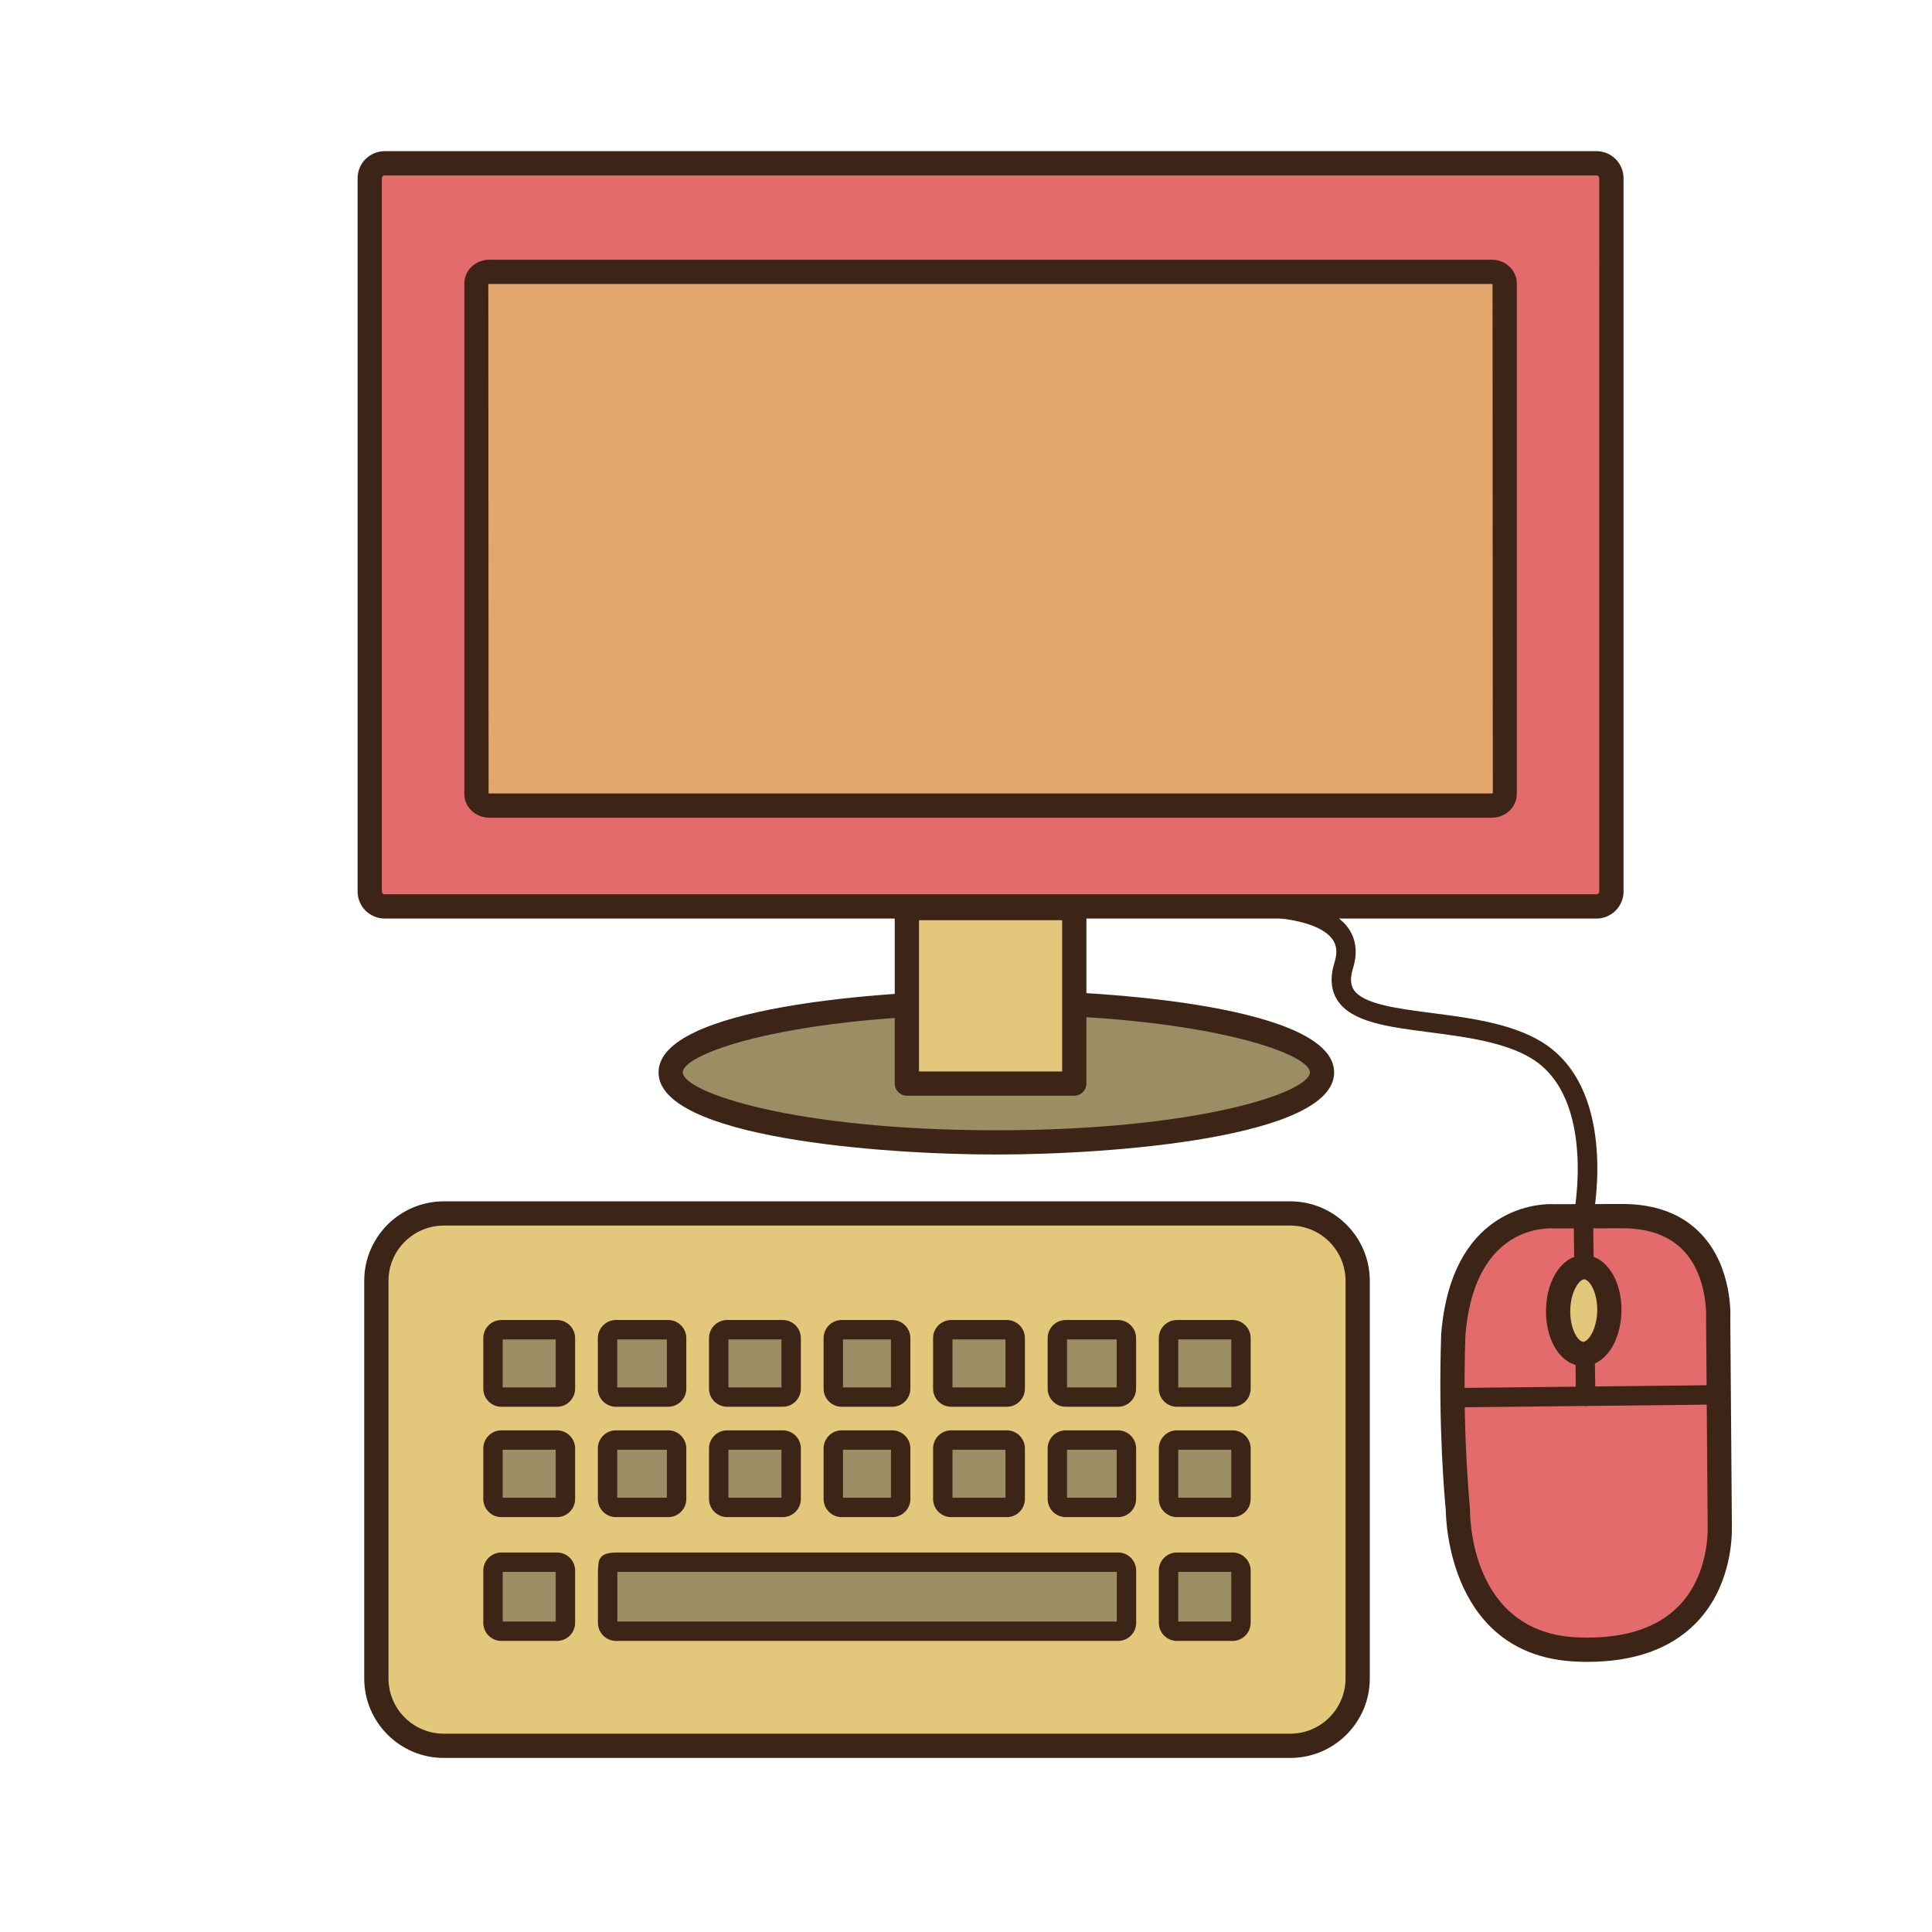 <?xml version="1.0" encoding="utf-8"?>
<!-- Generator: Adobe Illustrator 16.0.0, SVG Export Plug-In . SVG Version: 6.00 Build 0)  -->
<!DOCTYPE svg PUBLIC "-//W3C//DTD SVG 1.1//EN" "http://www.w3.org/Graphics/SVG/1.1/DTD/svg11.dtd">
<svg version="1.1" id="Layer_1" xmlns="http://www.w3.org/2000/svg" xmlns:xlink="http://www.w3.org/1999/xlink" x="0px" y="0px"
	 width="500px" height="500px" viewBox="0 0 500 500" enable-background="new 0 0 500 500" xml:space="preserve">
<g id="Layer_1_copy_68">
	<g>
		<rect x="102.704" y="51.5" fill="#E3A66D" width="304.994" height="173.834"/>
		<path fill="#3C2517" d="M407.698,228.474H102.704c-1.736,0-3.14-1.403-3.14-3.139V51.5c0-1.732,1.403-3.139,3.14-3.139h304.994
			c1.734,0,3.138,1.407,3.138,3.139v173.834C410.836,227.071,409.434,228.474,407.698,228.474z M105.843,222.199h298.72V54.639
			h-298.72V222.199L105.843,222.199z"/>
	</g>
	<g>
		<path fill="#E36B6B" d="M413.173,42.257H99.55c-2.133,0-3.865,1.732-3.865,3.869v184.59c0,2.134,1.732,3.862,3.865,3.862h313.623
			c2.134,0,3.861-1.728,3.861-3.862V46.126C417.034,43.989,415.307,42.257,413.173,42.257z M389.407,205.503
			c0,1.649-1.483,2.98-3.32,2.98H126.633c-1.833,0-3.323-1.331-3.323-2.98V73.332c0-1.646,1.49-2.976,3.323-2.976h259.454
			c1.837,0,3.32,1.331,3.32,2.976V205.503z"/>
		<path fill="#3C2517" d="M413.173,237.717H99.55c-3.861,0-7.004-3.139-7.004-7.001V46.126c0-3.866,3.143-7.004,7.004-7.004h313.623
			c3.858,0,7.001,3.139,7.001,7.004v184.59C420.174,234.578,417.031,237.717,413.173,237.717z M99.55,45.396
			c-0.405,0-0.73,0.325-0.73,0.73v184.59c0,0.398,0.325,0.724,0.73,0.724h313.623c0.397,0,0.723-0.326,0.723-0.724V46.126
			c0-0.405-0.324-0.73-0.723-0.73H99.55z M386.087,211.622H126.633c-3.562,0-6.463-2.745-6.463-6.119V73.332
			c0-3.374,2.9-6.115,6.463-6.115h259.454c3.558,0,6.459,2.741,6.459,6.115v132.171
			C392.546,208.877,389.645,211.622,386.087,211.622z M126.633,73.491c-0.148,0-0.235,0.054-0.256,0.076l0.071,131.792
			c0.029-0.029,0.095-0.014,0.185-0.014h259.454c0.148,0,0.234-0.051,0.257-0.069L386.268,73.48
			c-0.028,0.028-0.094,0.015-0.181,0.011H126.633L126.633,73.491z"/>
	</g>
	<g>
		<path fill="#9B8E64" d="M342.134,277.532c0,10.01-37.734,18.118-84.282,18.118c-46.549,0-84.283-8.108-84.283-18.118
			c0-10.007,37.733-18.121,84.283-18.121C304.398,259.411,342.134,267.525,342.134,277.532z"/>
		<path fill="#3C2517" d="M257.852,298.789c-30.233,0-87.421-4.439-87.421-21.257c0-16.815,57.188-21.257,87.421-21.257
			c30.238,0,87.423,4.44,87.423,21.257C345.273,294.348,288.09,298.789,257.852,298.789z M257.852,262.55
			c-52.502,0-81.145,9.897-81.145,14.981c0,5.085,28.642,14.982,81.145,14.982c52.504,0,81.145-9.897,81.145-14.982
			C338.995,272.448,310.354,262.55,257.852,262.55z"/>
	</g>
	<g>
		<rect x="234.698" y="235.012" fill="#E3C77B" width="43.325" height="45.421"/>
		<path fill="#3C2517" d="M278.023,283.57h-43.326c-1.736,0-3.14-1.405-3.14-3.137v-45.421c0-1.736,1.403-3.139,3.14-3.139h43.326
			c1.733,0,3.137,1.403,3.137,3.139v45.421C281.16,282.165,279.758,283.57,278.023,283.57z M237.837,277.293h37.05v-39.146h-37.05
			V277.293L237.837,277.293z"/>
	</g>
	<g>
		<path fill="#E36B6B" d="M419.892,314.732l-17.701,0.052c0,0-23.383-2.028-26.068,30.466c-0.901,25.529,1.179,45.27,1.179,45.27
			s-0.637,35.069,30.872,36.371c36.832,1.52,36.938-28.179,36.908-31.418c-0.037-5.295-0.41-54.281-0.41-54.281
			S446.294,314.732,419.892,314.732z"/>
		<path fill="#3C2517" d="M410.858,430.086h-0.003c-0.916,0-1.854-0.021-2.813-0.063c-32.811-1.354-33.854-36.214-33.882-39.339
			c-0.195-1.981-2.029-21.312-1.175-45.543c2.633-31.908,24.116-33.519,28.401-33.519c0.427,0,0.733,0.015,0.911,0.026l17.582-0.056
			c8.685,0,15.551,2.63,20.428,7.814c8.206,8.729,7.526,21.436,7.494,21.971l0.415,54.071c0.029,3.544-0.574,15.803-9.444,24.742
			C432.257,426.752,422.86,430.086,410.858,430.086z M401.388,317.9c-4.661,0-20.022,1.99-22.139,27.609
			c-0.876,24.844,1.149,44.479,1.167,44.682c0.015,0.125,0.019,0.254,0.019,0.377c-0.019,1.309-0.158,32.032,27.863,33.184
			c0.875,0.036,1.729,0.058,2.559,0.058c10.272,0,18.168-2.704,23.462-8.034c7.163-7.227,7.647-17.344,7.627-20.28l-0.413-54.28
			c0.015-0.318,0.524-10.814-5.821-17.537c-3.646-3.854-8.965-5.805-15.818-5.805l-17.689,0.051
			c-0.062,0.036-0.188-0.003-0.282-0.011C401.887,317.912,401.695,317.9,401.388,317.9z"/>
	</g>
	<g>
		<path fill="#3C2517" d="M375.91,364.234c-1.374,0-2.495-1.106-2.505-2.479c-0.02-1.382,1.092-2.524,2.479-2.539l68.911-0.745
			c1.437-0.035,2.521,1.092,2.535,2.48c0.015,1.39-1.097,2.523-2.484,2.537l-68.907,0.746
			C375.929,364.234,375.921,364.234,375.91,364.234z"/>
	</g>
	<g>
		<path fill="#3C2517" d="M410.359,363.865c-1.37,0-2.492-1.106-2.508-2.479l-0.585-46.587c-0.004-0.178,0.016-0.352,0.051-0.527
			c0.062-0.297,5.815-30.113-10.969-40.352c-6.957-4.248-17.253-5.584-26.337-6.762c-10.868-1.403-20.255-2.619-23.911-8.332
			c-1.686-2.627-1.932-5.913-0.729-9.765c1.082-3.464,0.076-5.247-0.773-6.289c-5.349-6.531-25.313-6.021-32.55-5.266
			c-1.364,0.152-2.612-0.861-2.76-2.238c-0.142-1.377,0.863-2.614,2.242-2.755c2.939-0.307,28.952-2.687,36.95,7.081
			c1.682,2.058,3.343,5.631,1.682,10.965c-0.747,2.401-0.693,4.217,0.164,5.558c2.399,3.739,11.107,4.872,20.334,6.065
			c9.575,1.242,20.435,2.646,28.308,7.452c19.062,11.63,13.972,41.938,13.326,45.359l0.579,46.325
			c0.018,1.39-1.092,2.524-2.478,2.545C410.38,363.865,410.37,363.865,410.359,363.865z"/>
	</g>
	<g>
		<path fill="#E3C77B" d="M416.492,339.289c-0.112,6.191-3.168,11.167-6.828,11.104c-3.658-0.065-6.534-5.143-6.422-11.349
			c0.111-6.188,3.172-11.161,6.827-11.097C413.729,328.016,416.604,333.092,416.492,339.289z"/>
		<path fill="#3C2517" d="M409.734,353.523c-0.016,0-0.105,0-0.127,0c-2.883-0.051-5.545-1.858-7.299-4.963
			c-1.485-2.625-2.271-6.023-2.202-9.574c0.146-8.08,4.396-14.178,9.895-14.178c5.598,0.107,9.771,6.49,9.631,14.53
			C419.48,347.434,415.227,353.523,409.734,353.523z M410.005,331.086c-1.231,0-3.533,3.041-3.623,8.016
			c-0.044,2.408,0.462,4.729,1.393,6.371c0.601,1.07,1.366,1.766,1.948,1.779l0.013,3.139v-3.139c1.226,0,3.523-3.044,3.622-8.021
			C413.447,334.221,411.234,331.107,410.005,331.086z"/>
	</g>
	<g>
		<path fill="#E3C77B" d="M351.363,434.376c0,9.583-7.846,17.438-17.438,17.438H114.841c-9.591,0-17.438-7.854-17.438-17.438
			V331.482c0-9.59,7.848-17.439,17.438-17.439h219.085c9.593,0,17.438,7.852,17.438,17.439L351.363,434.376L351.363,434.376z"/>
		<path fill="#3C2517" d="M333.926,454.953H114.841c-11.345,0-20.578-9.229-20.578-20.576V331.482
			c0-11.348,9.233-20.575,20.578-20.575h219.085c11.349,0,20.576,9.229,20.576,20.575v102.895
			C354.502,445.724,345.273,454.953,333.926,454.953z M114.841,317.18c-7.885,0-14.3,6.418-14.3,14.303v102.895
			c0,7.883,6.415,14.298,14.3,14.298h219.085c7.887,0,14.299-6.415,14.299-14.298V331.482c0-7.885-6.412-14.303-14.299-14.303
			H114.841z"/>
	</g>
	<g>
		<g>
			<g>
				<g>
					<path fill="#9B8E64" d="M144.146,372.682c1.205,0,2.186,0.984,2.186,2.178v13.084c0,1.201-0.98,2.178-2.186,2.178h-14.384
						c-1.194,0-2.178-0.977-2.178-2.178v-13.084c0-1.192,0.983-2.178,2.178-2.178H144.146z"/>
					<path fill="#3C2517" d="M144.146,392.63h-14.384c-2.583,0-4.688-2.104-4.688-4.688v-13.084c0-2.582,2.104-4.687,4.688-4.687
						h14.384c2.59,0,4.695,2.104,4.695,4.687v13.084C148.841,390.525,146.735,392.63,144.146,392.63z M130.094,387.609h13.727
						v-12.418h-13.727V387.609z"/>
				</g>
			</g>
			<g>
				<g>
					<path fill="#9B8E64" d="M172.925,372.682c1.2,0,2.181,0.984,2.181,2.178v13.084c0,1.201-0.98,2.178-2.181,2.178H159.41
						c-1.2,0-2.181-0.977-2.181-2.178v-13.084c0-1.192,0.98-2.178,2.181-2.178H172.925z"/>
					<path fill="#3C2517" d="M172.925,392.63H159.41c-2.586,0-4.689-2.104-4.689-4.688v-13.084c0-2.582,2.104-4.687,4.689-4.687
						h13.515c2.59,0,4.69,2.104,4.69,4.687v13.084C177.615,390.525,175.515,392.63,172.925,392.63z M159.74,387.609h12.855v-12.418
						H159.74V387.609z"/>
				</g>
			</g>
			<g>
				<g>
					<path fill="#9B8E64" d="M202.571,372.682c1.197,0,2.181,0.984,2.181,2.178v13.084c0,1.201-0.983,2.178-2.181,2.178h-14.386
						c-1.2,0-2.185-0.977-2.185-2.178v-13.084c0-1.192,0.984-2.178,2.185-2.178H202.571z"/>
					<path fill="#3C2517" d="M202.571,392.63h-14.386c-2.59,0-4.693-2.104-4.693-4.688v-13.084c0-2.582,2.104-4.687,4.693-4.687
						h14.386c2.589,0,4.689,2.104,4.689,4.687v13.084C207.261,390.525,205.16,392.63,202.571,392.63z M188.511,387.609h13.731
						v-12.418h-13.731V387.609z"/>
				</g>
			</g>
			<g>
				<g>
					<path fill="#9B8E64" d="M230.916,372.682c1.193,0,2.176,0.984,2.176,2.178v13.084c0,1.201-0.982,2.178-2.176,2.178h-13.084
						c-1.201,0-2.177-0.977-2.177-2.178v-13.084c0-1.192,0.976-2.178,2.177-2.178H230.916z"/>
					<path fill="#3C2517" d="M230.916,392.63h-13.084c-2.586,0-4.69-2.104-4.69-4.688v-13.084c0-2.582,2.104-4.687,4.69-4.687
						h13.084c2.581,0,4.687,2.104,4.687,4.687v13.084C235.603,390.525,233.497,392.63,230.916,392.63z M218.164,387.609h12.419
						v-12.418h-12.419V387.609z"/>
				</g>
			</g>
			<g>
				<g>
					<path fill="#9B8E64" d="M260.559,372.682c1.197,0,2.178,0.984,2.178,2.178v13.084c0,1.201-0.979,2.178-2.178,2.178h-14.386
						c-1.201,0-2.181-0.977-2.181-2.178v-13.084c0-1.192,0.979-2.178,2.181-2.178H260.559z"/>
					<path fill="#3C2517" d="M260.559,392.63h-14.386c-2.586,0-4.69-2.104-4.69-4.688v-13.084c0-2.582,2.104-4.687,4.69-4.687
						h14.386c2.582,0,4.688,2.104,4.688,4.687v13.084C265.245,390.525,263.141,392.63,260.559,392.63z M246.501,387.609h13.722
						v-12.418h-13.722V387.609L246.501,387.609z"/>
				</g>
			</g>
			<g>
				<g>
					<path fill="#9B8E64" d="M289.333,372.682c1.196,0,2.179,0.984,2.179,2.178v13.084c0,1.201-0.98,2.178-2.179,2.178h-13.515
						c-1.2,0-2.178-0.977-2.178-2.178v-13.084c0-1.192,0.978-2.178,2.178-2.178H289.333z"/>
					<path fill="#3C2517" d="M289.333,392.63h-13.515c-2.586,0-4.687-2.104-4.687-4.688v-13.084c0-2.582,2.101-4.687,4.687-4.687
						h13.515c2.586,0,4.69,2.104,4.69,4.687v13.084C294.023,390.525,291.919,392.63,289.333,392.63z M276.15,387.609h12.851v-12.418
						H276.15V387.609z"/>
				</g>
			</g>
			<g>
				<g>
					<path fill="#9B8E64" d="M318.979,372.682c1.197,0,2.181,0.984,2.181,2.178v13.084c0,1.201-0.982,2.178-2.181,2.178h-14.39
						c-1.196,0-2.173-0.977-2.173-2.178v-13.084c0-1.192,0.977-2.178,2.173-2.178H318.979z"/>
					<path fill="#3C2517" d="M318.979,392.63h-14.39c-2.581,0-4.687-2.104-4.687-4.688v-13.084c0-2.582,2.104-4.687,4.687-4.687
						h14.39c2.591,0,4.693,2.104,4.693,4.687v13.084C323.673,390.525,321.569,392.63,318.979,392.63z M304.923,387.609h13.728
						v-12.418h-13.728V387.609z"/>
				</g>
			</g>
		</g>
		<g>
			<g>
				<g>
					<path fill="#9B8E64" d="M144.146,344.128c1.205,0,2.186,0.978,2.186,2.177v13.076c0,1.201-0.98,2.186-2.186,2.186h-14.384
						c-1.194,0-2.178-0.983-2.178-2.186v-13.076c0-1.199,0.983-2.177,2.178-2.177H144.146z"/>
					<path fill="#3C2517" d="M144.146,364.068h-14.384c-2.583,0-4.688-2.098-4.688-4.688v-13.076c0-2.582,2.104-4.688,4.688-4.688
						h14.384c2.59,0,4.695,2.105,4.695,4.688v13.076C148.841,361.971,146.735,364.068,144.146,364.068z M130.094,359.048h13.727
						v-12.403h-13.727V359.048z"/>
				</g>
			</g>
			<g>
				<g>
					<path fill="#9B8E64" d="M172.925,344.128c1.2,0,2.181,0.978,2.181,2.177v13.076c0,1.201-0.98,2.186-2.181,2.186H159.41
						c-1.2,0-2.181-0.983-2.181-2.186v-13.076c0-1.199,0.98-2.177,2.181-2.177H172.925z"/>
					<path fill="#3C2517" d="M172.925,364.068H159.41c-2.586,0-4.689-2.098-4.689-4.688v-13.076c0-2.582,2.104-4.688,4.689-4.688
						h13.515c2.59,0,4.69,2.105,4.69,4.688v13.076C177.615,361.971,175.515,364.068,172.925,364.068z M159.74,359.048h12.855
						v-12.403H159.74V359.048z"/>
				</g>
			</g>
			<g>
				<g>
					<path fill="#9B8E64" d="M202.571,344.128c1.197,0,2.181,0.978,2.181,2.177v13.076c0,1.201-0.983,2.186-2.181,2.186h-14.386
						c-1.2,0-2.185-0.983-2.185-2.186v-13.076c0-1.199,0.984-2.177,2.185-2.177H202.571z"/>
					<path fill="#3C2517" d="M202.571,364.068h-14.386c-2.59,0-4.693-2.098-4.693-4.688v-13.076c0-2.582,2.104-4.688,4.693-4.688
						h14.386c2.589,0,4.689,2.105,4.689,4.688v13.076C207.261,361.971,205.16,364.068,202.571,364.068z M188.511,359.048h13.731
						v-12.403h-13.731V359.048z"/>
				</g>
			</g>
			<g>
				<g>
					<path fill="#9B8E64" d="M230.916,344.128c1.193,0,2.176,0.978,2.176,2.177v13.076c0,1.201-0.982,2.186-2.176,2.186h-13.084
						c-1.201,0-2.177-0.983-2.177-2.186v-13.076c0-1.199,0.976-2.177,2.177-2.177H230.916z"/>
					<path fill="#3C2517" d="M230.916,364.068h-13.084c-2.586,0-4.69-2.098-4.69-4.688v-13.076c0-2.582,2.104-4.688,4.69-4.688
						h13.084c2.581,0,4.687,2.105,4.687,4.688v13.076C235.603,361.971,233.497,364.068,230.916,364.068z M218.164,359.048h12.419
						v-12.403h-12.419V359.048z"/>
				</g>
			</g>
			<g>
				<g>
					<path fill="#9B8E64" d="M260.559,344.128c1.197,0,2.178,0.978,2.178,2.177v13.076c0,1.201-0.979,2.186-2.178,2.186h-14.386
						c-1.201,0-2.181-0.983-2.181-2.186v-13.076c0-1.199,0.979-2.177,2.181-2.177H260.559z"/>
					<path fill="#3C2517" d="M260.559,364.068h-14.386c-2.586,0-4.69-2.098-4.69-4.688v-13.076c0-2.582,2.104-4.688,4.69-4.688
						h14.386c2.582,0,4.688,2.105,4.688,4.688v13.076C265.245,361.971,263.141,364.068,260.559,364.068z M246.501,359.048h13.722
						v-12.403h-13.722V359.048L246.501,359.048z"/>
				</g>
			</g>
			<g>
				<g>
					<path fill="#9B8E64" d="M289.333,344.128c1.196,0,2.179,0.978,2.179,2.177v13.076c0,1.201-0.98,2.186-2.179,2.186h-13.515
						c-1.2,0-2.178-0.983-2.178-2.186v-13.076c0-1.199,0.978-2.177,2.178-2.177H289.333z"/>
					<path fill="#3C2517" d="M289.333,364.068h-13.515c-2.586,0-4.687-2.098-4.687-4.688v-13.076c0-2.582,2.101-4.688,4.687-4.688
						h13.515c2.586,0,4.69,2.105,4.69,4.688v13.076C294.023,361.971,291.919,364.068,289.333,364.068z M276.15,359.048h12.851
						v-12.403H276.15V359.048z"/>
				</g>
			</g>
			<g>
				<g>
					<path fill="#9B8E64" d="M318.979,344.128c1.197,0,2.181,0.978,2.181,2.177v13.076c0,1.201-0.982,2.186-2.181,2.186h-14.39
						c-1.196,0-2.173-0.983-2.173-2.186v-13.076c0-1.199,0.977-2.177,2.173-2.177H318.979z"/>
					<path fill="#3C2517" d="M318.979,364.068h-14.39c-2.581,0-4.687-2.098-4.687-4.688v-13.076c0-2.582,2.104-4.688,4.687-4.688
						h14.39c2.591,0,4.693,2.105,4.693,4.688v13.076C323.673,361.971,321.569,364.068,318.979,364.068z M304.923,359.048h13.728
						v-12.403h-13.728V359.048z"/>
				</g>
			</g>
		</g>
		<g>
			<g>
				<path fill="#9B8E64" d="M318.979,404.295c1.197,0,2.181,0.977,2.181,2.178v13.51c0,1.2-0.982,2.186-2.181,2.186h-14.39
					c-1.196,0-2.173-0.984-2.173-2.186v-13.51c0-1.201,0.977-2.178,2.173-2.178H318.979z"/>
				<path fill="#3C2517" d="M318.979,424.669h-14.39c-2.581,0-4.687-2.098-4.687-4.687v-13.512c0-2.589,2.104-4.687,4.687-4.687
					h14.39c2.591,0,4.693,2.098,4.693,4.687v13.512C323.673,422.572,321.569,424.669,318.979,424.669z M304.923,419.658h13.728
					v-12.852h-13.728V419.658z"/>
			</g>
		</g>
		<g>
			<g>
				<path fill="#9B8E64" d="M144.146,404.295c1.205,0,2.186,0.977,2.186,2.178v13.51c0,1.2-0.98,2.186-2.186,2.186h-14.384
					c-1.194,0-2.178-0.984-2.178-2.186v-13.51c0-1.201,0.983-2.178,2.178-2.178H144.146z"/>
				<path fill="#3C2517" d="M144.146,424.669h-14.384c-2.583,0-4.688-2.098-4.688-4.687v-13.512c0-2.589,2.104-4.687,4.688-4.687
					h14.384c2.59,0,4.695,2.098,4.695,4.687v13.512C148.841,422.572,146.735,424.669,144.146,424.669z M130.094,419.658h13.727
					v-12.852h-13.727V419.658z"/>
			</g>
		</g>
		<g>
			<g>
				<path fill="#9B8E64" d="M157.454,404.635c0.127-0.188,1.216-0.34,2.416-0.34h129.487c1.197,0,2.178,0.977,2.178,2.178v13.51
					c0,1.2-0.979,2.186-2.178,2.186H159.433c-1.2,0-2.181-0.984-2.181-2.186v-12.209
					C157.252,406.574,157.324,404.824,157.454,404.635z"/>
				<path fill="#3C2517" d="M289.357,424.669H159.433c-2.59,0-4.691-2.098-4.691-4.687v-12.209c0-3.603,0.315-4.078,0.627-4.543
					c0.604-0.875,1.595-1.445,4.502-1.445h129.488c2.582,0,4.683,2.098,4.683,4.688v13.51
					C294.041,422.572,291.939,424.669,289.357,424.669z M159.762,419.658h129.263v-12.852H159.87c-0.033,0-0.064,0-0.094,0
					c-0.012,0.303-0.015,0.635-0.015,0.967L159.762,419.658L159.762,419.658z"/>
			</g>
		</g>
	</g>
</g>
</svg>
